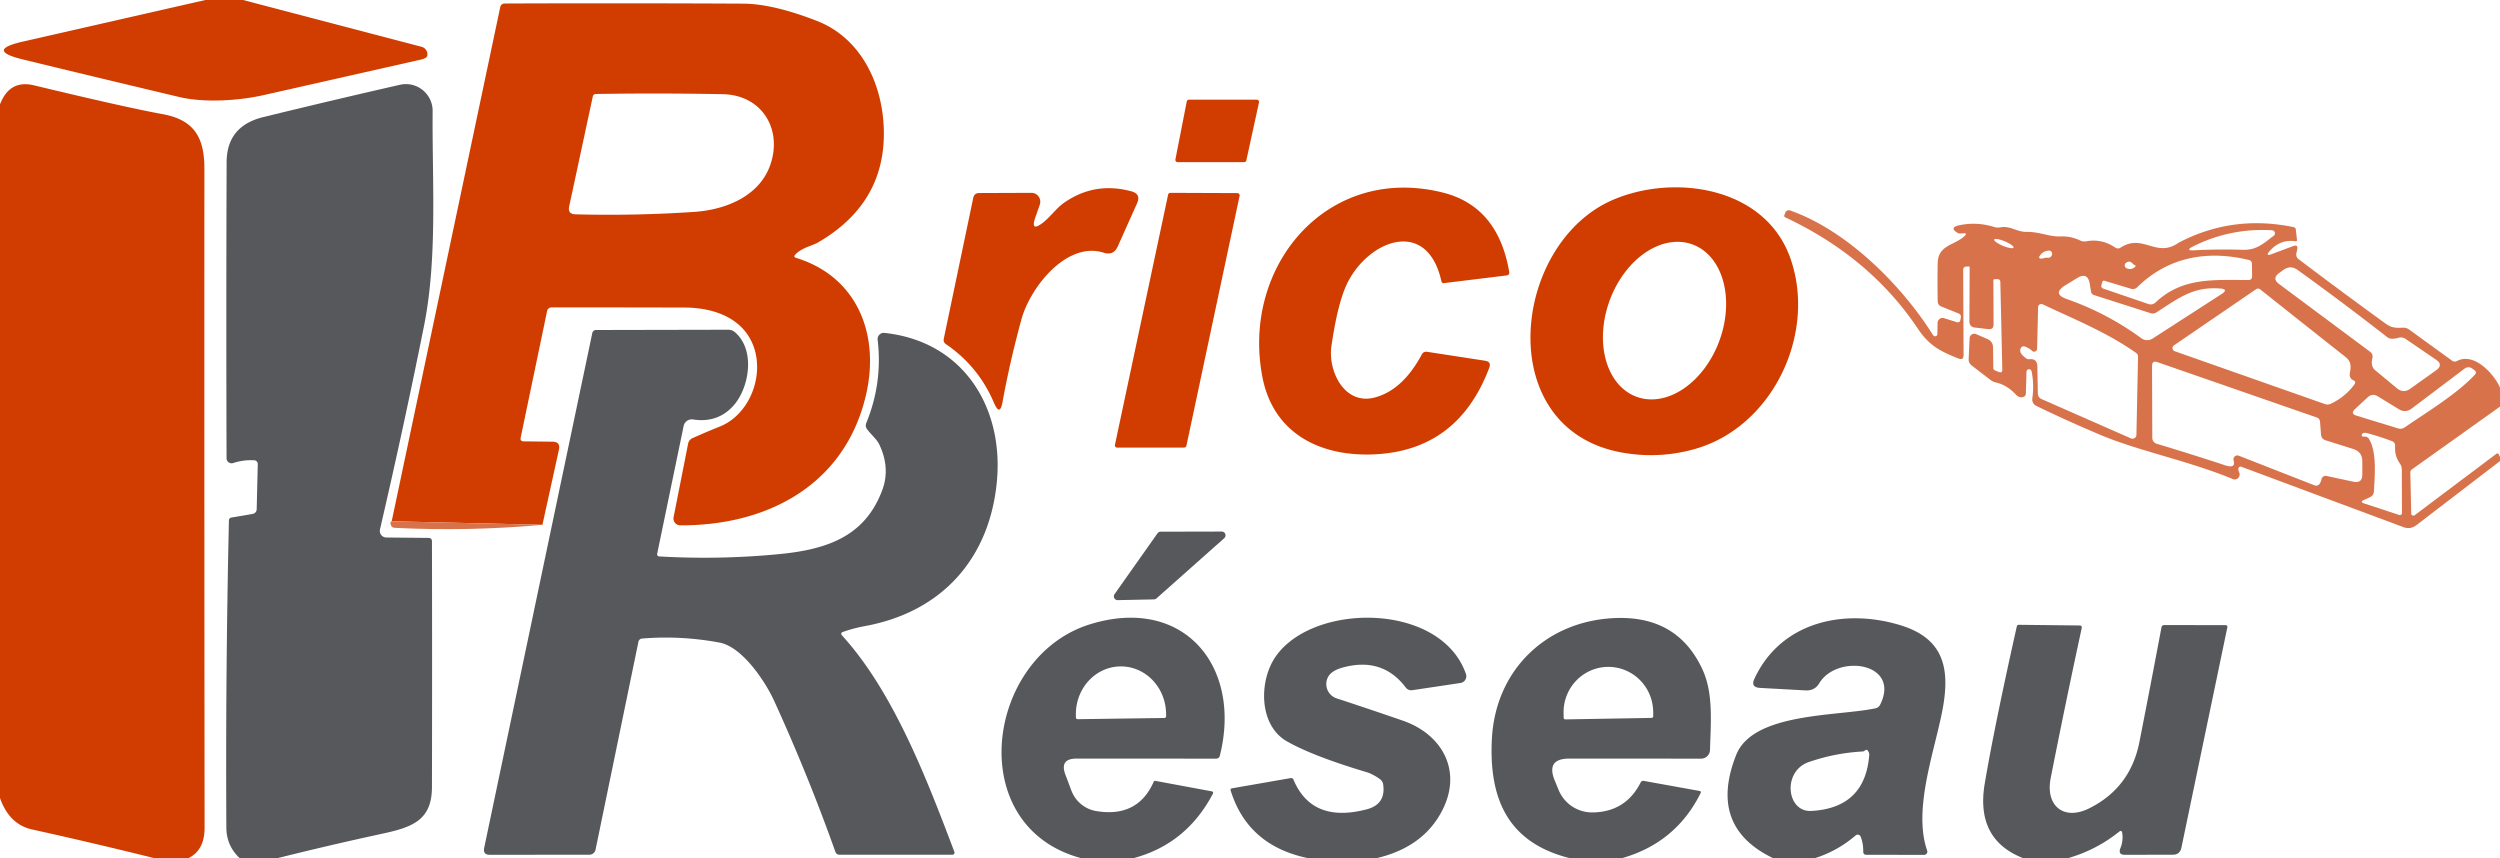 <svg xmlns="http://www.w3.org/2000/svg" viewBox="0 0 370 127"><path fill="#d13d00" d="M30.4 0h5.57l26.4 6.92a1.17 1.12 12.6 0 1 .87 1.31q-.08.39-.98.6l-23.22 5.24c-3.78.85-8.84 1.17-12.58.27q-12.74-3.03-23.1-5.55-5.58-1.36.01-2.63L30.4 0Zm49.88 77.67-22.31-.52L74.04 1.03a.65.63 5 0 1 .62-.51q17.71-.07 35.33.02 4.4.02 10.9 2.55c6.47 2.51 9.69 9.17 9.91 15.95q.35 10.98-9.71 16.83c-.96.56-2.36.74-3.38 1.8q-.33.36.13.5c9.02 2.78 12.44 11.33 10.31 20.35-3.13 13.31-14.64 19.29-27.48 19.23a1.01 1 5.9 0 1-.98-1.2l2.15-10.88q.12-.58.66-.83 2.03-.91 4.03-1.71c5.83-2.33 7.89-11.72 1.99-15.7-1.98-1.33-4.53-1.9-7.14-1.91q-9.86-.03-19.76-.02a.67.66-84.1 0 0-.65.53l-3.91 18.74q-.11.55.45.55l4.26.05q1.21.01.95 1.19l-2.44 11.11Zm33.82-53.56c1.63-5.2-1.47-10.06-7.12-10.17q-9.35-.18-18.77-.03-.4 0-.48.39l-3.49 16.24q-.25 1.15.93 1.18 8.76.23 17.58-.36c4.86-.33 9.86-2.46 11.35-7.25ZM27.89 127h-5.07q-9.06-2.25-18.07-4.24-3.38-.75-4.75-4.65V15.45q1.41-3.69 5.03-2.82 13.54 3.26 19.02 4.26c4.62.84 6.21 3.37 6.2 8.09q-.02 48.76.03 97.52 0 3.34-2.39 4.5Z"/><path fill="#57585b" d="M41.09 127h-5.62q-1.95-1.82-1.97-4.5-.13-22.79.38-45.49a.43.42 85.9 0 1 .35-.41l3.16-.54a.72.71-4.4 0 0 .6-.69l.16-6.68a.56.55-87.9 0 0-.52-.57q-1.59-.09-3.12.41a.75.74-9.1 0 1-.98-.7q-.07-21.95.01-43.83.02-5.35 5.42-6.67 10.35-2.53 20.22-4.78a3.96 3.96 0 0 1 4.85 3.89c-.09 10.27.75 21.67-1.27 31.76q-2.85 14.29-6.52 30.15a.98.97-83.1 0 0 .94 1.2l6.24.06q.51 0 .51.52.04 18.21 0 36.36c-.01 4.84-2.81 5.91-7.22 6.87q-7.82 1.69-15.62 3.64Z"/><path fill="#d13d00" d="M175.97 14.75H186a.34.34 0 0 1 .33.41l-1.87 8.57a.34.34 0 0 1-.33.27h-9.84a.34.34 0 0 1-.33-.41l1.68-8.57a.34.34 0 0 1 .33-.27Zm-21.62 18.21c1.07-.83 2.01-2.17 3.13-2.95q4.54-3.17 9.97-1.69 1.45.39.84 1.76l-2.86 6.39q-.63 1.4-2.08.93c-5.43-1.74-10.86 5.08-12.17 9.84q-1.73 6.33-2.8 12.23-.39 2.22-1.27.15-2.29-5.39-7.1-8.68-.44-.3-.33-.81l4.36-20.84q.15-.72.88-.72l7.73-.03a1.32 1.31-80.4 0 1 1.24 1.75l-.65 1.86q-.79 2.27 1.11.81Zm42.7 18.27c-.54 3.7 1.94 8.78 6.41 7.6q4.13-1.09 6.96-6.36.26-.48.81-.4l8.57 1.32q.94.15.61 1.04-4.64 12.31-17.15 12.82c-8.05.32-14.85-3.21-16.43-11.48-3.13-16.35 9.55-31.52 26.67-27.28q8.23 2.04 9.87 11.8a.41.4 81.9 0 1-.35.47l-9.31 1.14q-.31.03-.38-.27c-2.13-9.57-10.93-6.04-14 .43q-1.37 2.89-2.28 9.17Zm42.71 15.69c-19-3.68-15.98-30.99-.98-37.37 9.01-3.83 22.23-1.9 26.08 8.36 4.14 11.08-2.28 25.14-13.91 28.51q-5.53 1.59-11.19.5Zm2.443-8.199a12.01 8.65 110.2 0 0 12.265-8.284 12.01 8.65 110.2 0 0-3.971-14.258 12.01 8.65 110.2 0 0-12.265 8.284 12.01 8.65 110.2 0 0 3.971 14.258ZM165.01 65.84l7.87-37.03a.34.34 0 0 1 .34-.27l9.91.04a.34.34 0 0 1 .33.41l-7.87 36.98a.34.34 0 0 1-.33.27l-9.92.01a.34.34 0 0 1-.33-.41Z"/><path fill="#d8724a" d="M370 57.38v2.8l-13.01 9.27q-.26.18-.26.51l.13 6.05a.32.32 0 0 0 .51.24l12.07-9.07q.25-.19.39.09l.17.36v.61l-12.37 9.48q-.89.68-1.94.29l-23.97-8.93a.34.33-81.6 0 0-.45.34q.01.23.13.49a.74.73 88.9 0 1-.95.99c-6.41-2.67-13.8-4.12-19.43-6.47q-4.84-2.03-9.65-4.36a1.06 1.05 17.2 0 1-.59-1.1q.3-2.04-.11-4.03a.38.38 0 0 0-.75.07l-.09 3.18q-.02.55-.57.6-.51.04-.91-.39-1.33-1.43-2.95-1.79-.45-.1-.81-.38l-2.83-2.18a1.06 1.05-70.1 0 1-.4-.87l.14-3.12a.69.69 0 0 1 .96-.61l1.71.74a1.32 1.31 11.5 0 1 .8 1.19l.04 3.05a.44.44 0 0 0 .28.41l.52.21q.54.22.53-.37l-.29-12.92q-.01-.46-.46-.45l-.37.01q-.2.01-.2.2l.03 6.48q0 .8-.79.71l-1.96-.23q-.83-.09-.83-.93l.04-7.97q0-.14-.14-.14l-.35.01q-.47.02-.47.5l.06 12.6q0 .81-.75.51c-2.59-1.02-4.31-1.87-5.97-4.35q-7.11-10.64-19.67-16.54a.26.26 0 0 1-.13-.34l.13-.35a.57.56-69.4 0 1 .72-.33c8.48 2.98 16.57 11.13 21.16 18.46a.34.34 0 0 0 .63-.17l.03-1.66a.74.74 0 0 1 .96-.69l1.85.58q.48.15.57-.34l.07-.36a.5.5 0 0 0-.3-.56l-2.6-1.05q-.52-.21-.53-.77-.06-2.86 0-5.65c.05-2.67 2.44-2.61 3.94-3.97q.55-.51-.19-.44-.61.05-.69 0-1.51-.85.17-1.2 2.57-.53 5.12.26.49.15.99.05c1.37-.26 2.38.69 3.77.68 2.09-.02 3.33.74 5.1.67q1.51-.05 2.87.6.44.21.91.12 2.32-.42 4.31.94a.67.66-44.1 0 0 .75.01c3.32-2.18 5.29 1.6 8.59-.73q7.99-4.2 17.05-2.31a.4.39 3.1 0 1 .31.34l.17 1.52q.03.26-.24.22-2.26-.32-3.81 1.47-.7.81.31.44l3.15-1.18q.8-.3.62.54l-.11.48q-.13.57.35.93 6.37 4.82 12.83 9.5c.91.66 1.48.66 2.57.62q.53-.03.96.29l6.31 4.58q.36.26.76.05c2.57-1.33 5.55 2.04 6.35 3.96Zm-33.48-22.5a.45.45 0 0 0-.25-.8q-6.12-.36-11.58 2.33-1.48.73.17.63 3.28-.18 7.09-.07c2.04.06 3.05-.94 4.57-2.09Zm-38.52 1.768a1.55.36 22.7 0 0-1.291-.93 1.55.36 22.7 0 0-1.569-.266 1.55.36 22.7 0 0 1.291.93 1.55.36 22.7 0 0 1.569.266ZM302.88 38.14q.36.01.42-.01a.56.49-51.5 0 0-.05-1.04q-.9.05-1.37.78-.25.39.22.4.19 0 .38-.06.24-.07.4-.07Zm12.52 4.6-3.91-1.18q-.27-.08-.35.19l-.12.4q-.13.43.29.57l6.67 2.28a1.02 1.01-57.1 0 0 1.03-.23c4.02-3.79 8.66-3.31 13.76-3.33q.54 0 .54-.54l-.02-1.83q0-.49-.47-.6c-6.28-1.51-12.04-.36-16.52 4.05a.91.89-58.1 0 1-.9.22Zm.19-3.77q-.38-.44-.91-.1a.48.48 0 0 0 .09.85q.69.27 1.24-.24a.15.15 0 0 0-.03-.24q-.11-.05-.23-.11-.02-.01-.16-.16Zm22.34.99-.62.45q-1.11.81 0 1.63l13.45 10.01q.5.38.35.99-.12.44-.06.91a1.33 1.32 16.1 0 0 .47.84l3.22 2.67q.96.8 1.98.07l3.83-2.73q1.11-.8-.02-1.57l-4.52-3.08a1.25 1.21-35.3 0 0-1.03-.16q-1.13.32-1.64-.07-6.59-5.14-13.29-9.97-1.06-.76-2.12.01Zm-28.46 3.18-.19-1.14q-.3-1.8-1.86-.85l-1.73 1.06q-2.05 1.26.22 2.06 5.92 2.07 11.01 5.79a1.46 1.45-43.1 0 0 1.66.05l10.2-6.58q1.12-.73-.21-.83c-3.99-.31-6.12 1.42-9.43 3.54q-.39.25-.85.11l-8.35-2.67q-.4-.12-.47-.54Zm24.41-.32-12.13 8.29a.49.49 0 0 0 .11.87l22.22 7.82q.44.16.87-.04 2.1-.98 3.48-2.83.35-.46-.19-.68-.19-.08-.31-.25-.24-.37-.15-.8c.19-1.01.2-1.71-.68-2.4q-6.29-4.96-12.56-9.95-.32-.26-.66-.03Zm-33.6 10.35q1.23-.16 1.25 1.08l.07 3.97q.01.61.57.85l13.21 5.81a.58.58 0 0 0 .81-.52l.24-11.55q.01-.38-.3-.59c-4.44-3.1-8.95-4.88-13.81-7.18a.48.47 13.5 0 0-.68.41l-.15 6.17a.44.44 0 0 1-.74.31q-.47-.44-1.06-.64-.43-.14-.62.25-.08.15-.08.34 0 .34.34.69.62.64.95.6Zm44.03 17.27 3.98.85q1.34.28 1.33-1.08v-1.93q0-1.41-1.34-1.83l-4.1-1.29q-.62-.2-.67-.85l-.15-1.91q-.04-.46-.47-.61l-23.58-8.19q-.81-.28-.81.58l.04 10.62a.92.91-82 0 0 .66.88q5.04 1.51 10.11 3.18 1.62.53 1.26-.72a.58.58 0 0 1 .76-.7l11.24 4.4a.61.6 28.2 0 0 .71-.21q.22-.31.3-.7a.62.61-78.5 0 1 .73-.49Zm11.59-7.19c3.28-2.26 7.78-4.97 10.4-7.82q.3-.33-.05-.61l-.25-.2q-.64-.52-1.29-.03l-7.84 5.92a1.59 1.58-47.9 0 1-1.78.09l-3.17-1.94q-.81-.5-1.51.15l-1.87 1.73q-.73.69.23.98l6.14 1.88q.53.16.99-.15Zm-5.28 1.73c1.18 1.98.84 5.42.72 7.72q-.03.63-.6.89l-.87.4q-.67.3.03.52l5.19 1.71a.31.31 0 0 0 .4-.29l-.02-6.41q0-.51-.29-.93-.8-1.13-.7-2.54.04-.58-.51-.78-1.84-.69-3.7-1.18-.54-.14-.72.23a.21.21 0 0 0 .19.3h.25q.42.01.63.36Z"/><path fill="#57585b" d="M124.65 94.08c7.65 8.4 12.61 21.47 16.6 32a.31.31 0 0 1-.29.42h-16.73a.62.61-9.1 0 1-.59-.42q-4.02-11.3-9.06-22.34c-1.32-2.89-4.72-8.01-8.1-8.64q-5.76-1.07-11.48-.59a.59.58-86.5 0 0-.51.46l-6.35 30.79a.94.93-83.8 0 1-.91.74l-14.73.01q-1.05.01-.84-1.03l16-76.19a.56.56 0 0 1 .54-.45l19.58-.04q.57 0 1 .37c3.04 2.64 2.1 8.07-.07 10.68-1.6 1.92-3.72 2.61-6.14 2.23a1.23 1.23 0 0 0-1.39.96l-3.92 18.93a.32.31 8.6 0 0 .29.38q8.96.52 17.85-.35c7.18-.7 12.67-2.71 15.18-9.48q1.2-3.24-.43-6.71c-.4-.84-1.2-1.45-1.81-2.27q-.33-.43-.13-.93 2.44-5.97 1.68-12.33a.91.91 0 0 1 1-1.01c11.65 1.23 17.71 10.97 16.64 22.07-1.09 11.29-8.07 19.24-19.57 21.33q-1.61.3-3.16.84-.51.17-.15.57Z"/><path fill="#d8724a" d="m57.97 77.15 22.31.52q-10.88 1-21.87.45-.47-.03-.59-.48-.11-.46.15-.49Z"/><path fill="#57585b" d="m181.19 79.65-10.04 8.92a.56.56 0 0 1-.36.14l-5.37.11a.56.56 0 0 1-.47-.88l6.36-9.01a.56.56 0 0 1 .46-.24l9.04-.02a.56.56 0 0 1 .38.98ZM167.79 127h-7.8c-17.56-4.72-14.09-29.88 1.38-34.62 13.86-4.26 22.48 6.29 19.17 19.45q-.11.45-.57.45l-20.63-.01q-2.57 0-1.65 2.41l.89 2.36a4.77 4.76 84.1 0 0 3.68 3q6.11 1.01 8.48-4.32.08-.18.27-.15l8.29 1.54q.36.06.19.39-3.9 7.4-11.7 9.5Zm-8.29-20.56 12.82-.18a.27.27 0 0 0 .27-.27l-.01-.38a7.07 6.67 89.2 0 0-6.76-6.98h-.02a7.07 6.67 89.2 0 0-6.57 7.16v.38a.27.27 0 0 0 .27.27ZM203.77 127h-10.21q-8.89-1.85-11.42-10-.09-.28.2-.33l8.67-1.51q.3-.05.42.22 2.74 6.52 10.85 4.4 2.85-.75 2.43-3.68a1.17 1.17 0 0 0-.47-.78q-1.06-.76-1.98-1.04-7.91-2.36-11.78-4.55c-4.22-2.39-4.2-9.03-1.62-12.65 5.66-7.95 24.42-7.93 28.1 2.67a1.01 1.01 0 0 1-.8 1.33l-7.15 1.07a1.01 1.01 0 0 1-.96-.4q-3.45-4.57-9.35-2.95-1.73.48-2.2 1.5a2.23 2.23 0 0 0 1.33 3.06q5.03 1.65 9.8 3.3c5.78 2.01 8.75 7.32 5.93 13.07q-2.75 5.6-9.79 7.27Zm36.32 0h-7.79c-9.28-2.33-11.95-8.95-11.5-17.67.53-10.01 7.79-17.18 17.68-17.83q9.76-.64 13.53 7.68c1.59 3.52 1.18 7.84 1.07 11.81a1.32 1.32 0 0 1-1.32 1.29l-19.49-.01q-3.5 0-2.17 3.24l.58 1.41a5.35 5.35 0 0 0 5.01 3.32q4.93-.06 7.14-4.46a.41.4 19.3 0 1 .44-.21l8.26 1.49q.29.06.16.32-3.63 7.32-11.6 9.62Zm-8.4-20.53 12.74-.22a.26.26 0 0 0 .25-.27l-.01-.69a6.71 6.63 89 0 0-6.75-6.59 6.71 6.63 89 0 0-6.51 6.83l.01.69a.26.26 0 0 0 .27.25ZM268.62 127h-6.22q-9.65-4.66-5.44-15.28c2.5-6.3 14.99-5.69 20.61-6.89q.49-.11.71-.57c3.05-6.22-6.37-7.53-9.02-3.15q-.69 1.14-2.02 1.07l-6.76-.37q-1.43-.08-.82-1.37c3.95-8.48 13.34-10.42 21.56-7.92 6.64 2.01 7.48 6.62 6.17 13.04-1.23 6.07-4.24 14.37-2.17 20.33a.48.47-9.9 0 1-.45.63l-8.53-.01q-.5 0-.48-.5.02-1.14-.38-2.18a.47.46-30.3 0 0-.74-.19q-2.72 2.33-6.02 3.36Zm7.04-15.78q-4.06.22-7.95 1.56c-3.97 1.37-3.3 7.43.35 7.24q8.01-.43 8.59-8.33a.64.62 36 0 0-.05-.29q-.25-.64-.59-.32-.15.13-.35.14ZM306.09 127h-6.68q-7.06-2.77-5.67-11.02 1.41-8.37 4.75-23.28.05-.23.29-.23l9.04.1a.3.29-83.6 0 1 .28.36q-2.42 11.18-4.6 22.24c-.8 4.07 1.92 6.35 5.71 4.46q6.1-3.04 7.43-9.85 1.66-8.43 3.26-16.95a.4.39 5.2 0 1 .39-.32l9.11.01a.26.25 6.3 0 1 .25.31l-6.8 32.62q-.22 1.05-1.29 1.05l-7.06.01q-1.08.01-.67-1 .44-1.1.26-2.23-.08-.5-.47-.18-3.33 2.68-7.53 3.9Z"/></svg>
